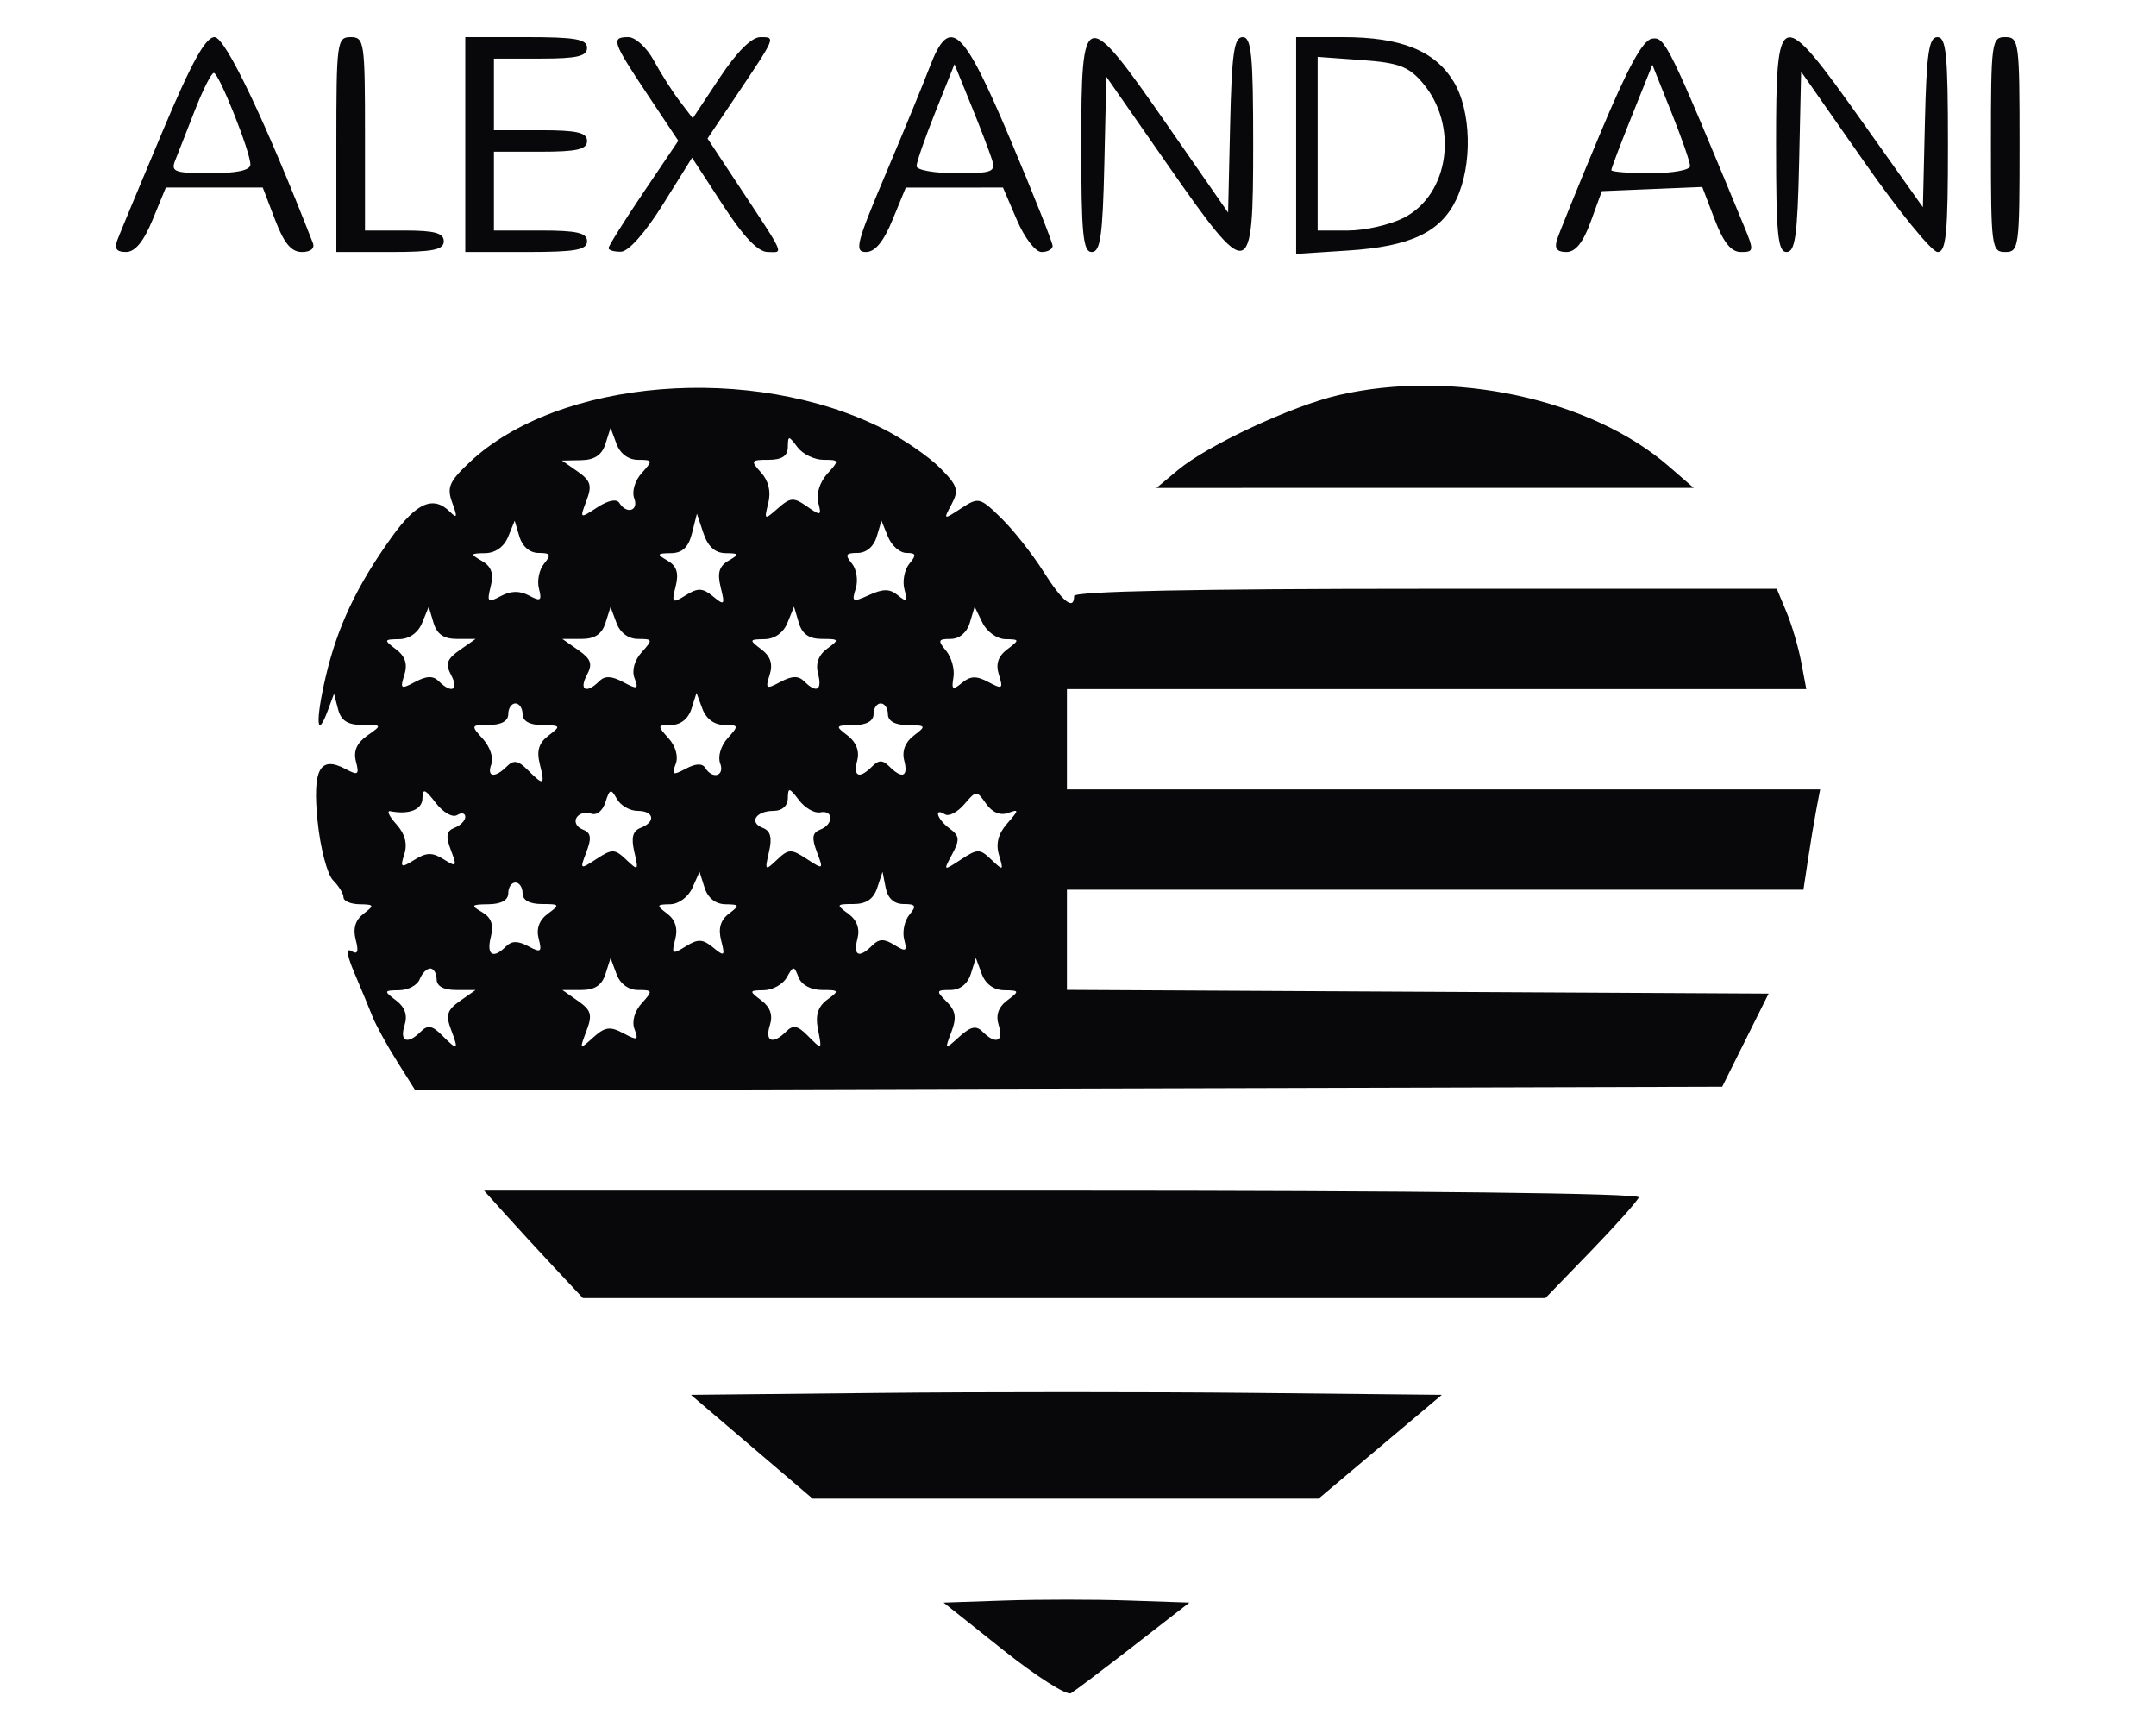 <?xml version="1.0" encoding="UTF-8" standalone="no"?>
<!-- Created with Inkscape (http://www.inkscape.org/) -->

<svg
   xmlns:dc="http://purl.org/dc/elements/1.1/"
   xmlns:cc="http://creativecommons.org/ns#"
   xmlns:rdf="http://www.w3.org/1999/02/22-rdf-syntax-ns#"
   xmlns:svg="http://www.w3.org/2000/svg"
   xmlns="http://www.w3.org/2000/svg"
   xmlns:sodipodi="http://sodipodi.sourceforge.net/DTD/sodipodi-0.dtd"
   xmlns:inkscape="http://www.inkscape.org/namespaces/inkscape"
   id="svg14412"
   version="1.1"
   inkscape:version="0.91 r13725"
   width="282.188"
   height="225.938"
   viewBox="0 0 282.188 225.938"
   sodipodi:docname="alexandani.svg">
  <defs
     id="defs14416" />
  <sodipodi:namedview
     pagecolor="#ffffff"
     bordercolor="#666666"
     borderopacity="1"
     objecttolerance="10"
     gridtolerance="10"
     guidetolerance="10"
     inkscape:pageopacity="0"
     inkscape:pageshadow="2"
     inkscape:window-width="1920"
     inkscape:window-height="1137"
     id="namedview14414"
     showgrid="false"
     inkscape:zoom="1.4433435"
     inkscape:cx="238.10755"
     inkscape:cy="150.6102"
     inkscape:window-x="-8"
     inkscape:window-y="-8"
     inkscape:window-maximized="1"
     inkscape:current-layer="svg14412" />
  <path
     style="fill:#08080b"
     d="m 131.34,215.931 -7.839,-6.234 8.073,-0.271 c 4.44,-0.149 11.679,-0.149 16.086,0 l 8.013,0.271 -7.247,5.625 c -3.986,3.094 -7.697,5.899 -8.248,6.234 -0.55,0.335 -4.528,-2.196 -8.839,-5.625 z m -32.943,-26.625 -7.969,-6.797 24.609,-0.25 c 13.535,-0.137 35.65,-0.137 49.144,0 l 24.534,0.25 -8.072,6.797 -8.072,6.797 -33.103,-9e-5 -33.103,-1.1e-4 -7.969,-6.797 z M 72.562,165.869 c -2.049,-2.191 -4.958,-5.355 -6.464,-7.031 l -2.739,-3.047 75.722,0 c 46.648,0 75.602,0.337 75.41,0.878 -0.172,0.483 -2.991,3.647 -6.266,7.031 l -5.953,6.153 -62.992,0 -62.992,0 -3.726,-3.984 z M 51.966,138.875 c -1.32,-2.09 -2.766,-4.729 -3.215,-5.864 -0.448,-1.135 -1.507,-3.684 -2.351,-5.664 -0.993,-2.327 -1.135,-3.353 -0.403,-2.9 0.813,0.502 0.972,0.083 0.562,-1.485 -0.384,-1.469 -0.048,-2.583 1.024,-3.398 1.455,-1.106 1.41,-1.215 -0.514,-1.242 -1.16,-0.016 -2.109,-0.422 -2.109,-0.9 0,-0.479 -0.616,-1.487 -1.37,-2.24 -0.755,-0.755 -1.659,-4.192 -2.014,-7.66 -0.706,-6.89 0.274,-8.706 3.705,-6.87 1.59,0.851 1.761,0.72 1.308,-1.01 -0.357,-1.365 0.107,-2.427 1.478,-3.388 1.974,-1.382 1.966,-1.399 -0.642,-1.399 -1.923,0 -2.785,-0.554 -3.174,-2.04 l -0.534,-2.04 -0.805,2.176 c -1.475,3.986 -1.644,1.43 -0.29,-4.374 1.528,-6.548 4.078,-11.94 8.672,-18.331 3.225,-4.487 5.426,-5.438 7.594,-3.281 0.945,0.94 1.007,0.708 0.311,-1.172 -0.741,-2.004 -0.416,-2.77 2.246,-5.285 11.636,-10.996 37.063,-13.054 54.173,-4.383 2.584,1.309 5.905,3.587 7.379,5.062 2.346,2.346 2.54,2.943 1.557,4.781 -1.108,2.07 -1.091,2.078 1.24,0.551 2.287,-1.498 2.458,-1.457 5.255,1.278 1.59,1.555 4.07,4.692 5.51,6.973 2.519,3.987 4.026,5.189 4.026,3.212 0,-0.612 15.953,-0.938 45.985,-0.938 l 45.985,0 1.272,3.047 c 0.7,1.676 1.569,4.629 1.931,6.562 l 0.659,3.516 -48.386,0 -48.386,0 0,6.562 0,6.562 49.293,0 49.293,0 -0.493,2.578 c -0.271,1.418 -0.764,4.371 -1.094,6.562 l -0.601,3.984 -48.199,0 -48.199,0 0,6.554 0,6.554 45.921,0.243 45.921,0.243 -3.038,6.094 -3.038,6.094 -85.525,0.239 -85.525,0.239 -2.399,-3.801 z m 7.068,-4.149 c -0.723,-1.901 -0.514,-2.571 1.169,-3.75 l 2.049,-1.435 -2.552,0 c -1.644,0 -2.552,-0.501 -2.552,-1.406 0,-0.773 -0.377,-1.406 -0.837,-1.406 -0.46,0 -1.08,0.633 -1.377,1.406 -0.297,0.773 -1.502,1.42 -2.678,1.436 -2.03,0.028 -2.051,0.096 -0.413,1.337 1.171,0.887 1.527,1.933 1.109,3.251 -0.683,2.153 0.392,2.561 2.141,0.812 0.884,-0.884 1.482,-0.781 2.732,0.469 2.112,2.112 2.253,2.029 1.21,-0.714 z m 22.553,0.474 c 1.845,0.987 2.019,0.924 1.462,-0.53 -0.381,-0.994 -0.007,-2.343 0.941,-3.39 1.488,-1.644 1.461,-1.739 -0.476,-1.739 -1.266,0 -2.347,-0.801 -2.825,-2.094 l -0.775,-2.094 -0.665,2.094 c -0.468,1.474 -1.401,2.094 -3.154,2.094 l -2.489,0 2.049,1.435 c 1.74,1.218 1.905,1.814 1.097,3.939 -0.93,2.447 -0.91,2.466 0.894,0.834 1.531,-1.386 2.203,-1.479 3.941,-0.549 z m 25.45,-0.65 c -0.331,-1.73 0.05,-2.875 1.247,-3.75 1.606,-1.174 1.558,-1.26 -0.7,-1.26 -1.441,0 -2.679,-0.664 -3.055,-1.641 -0.602,-1.563 -0.676,-1.563 -1.553,0 -0.507,0.902 -1.849,1.654 -2.984,1.67 -1.965,0.028 -1.981,0.092 -0.337,1.337 1.171,0.887 1.527,1.933 1.109,3.251 -0.683,2.153 0.392,2.561 2.141,0.812 0.884,-0.884 1.482,-0.781 2.732,0.469 2.021,2.021 1.964,2.058 1.4,-0.89 z m 21.571,0.45 c 1.723,1.723 2.791,1.298 2.112,-0.841 -0.419,-1.319 -0.062,-2.364 1.109,-3.251 1.638,-1.241 1.617,-1.309 -0.414,-1.337 -1.341,-0.019 -2.429,-0.811 -2.914,-2.124 l -0.775,-2.094 -0.665,2.094 c -0.416,1.31 -1.418,2.094 -2.677,2.094 -1.864,0 -1.899,0.113 -0.478,1.535 1.188,1.188 1.328,2.079 0.621,3.939 -0.907,2.386 -0.899,2.391 1.032,0.643 1.492,-1.35 2.203,-1.504 3.049,-0.658 z m -62.373,-11.171 c 0.734,-0.734 1.559,-0.738 2.908,-0.016 1.657,0.887 1.821,0.767 1.361,-0.991 -0.342,-1.31 0.074,-2.436 1.209,-3.265 1.612,-1.178 1.557,-1.266 -0.791,-1.266 -1.618,0 -2.523,-0.505 -2.523,-1.406 0,-0.773 -0.422,-1.406 -0.938,-1.406 -0.516,0 -0.938,0.633 -0.938,1.406 0,0.902 -0.924,1.416 -2.578,1.435 -2.28,0.025 -2.379,0.144 -0.859,1.028 1.226,0.713 1.557,1.647 1.154,3.253 -0.599,2.385 0.291,2.933 1.995,1.229 z m 27.093,0.143 c 1.502,1.233 1.594,1.152 1.059,-0.923 -0.402,-1.559 -0.085,-2.654 1.009,-3.486 1.46,-1.109 1.422,-1.215 -0.45,-1.242 -1.283,-0.019 -2.296,-0.817 -2.717,-2.139 l -0.67,-2.109 -0.942,2.109 c -0.535,1.197 -1.793,2.122 -2.908,2.139 -1.806,0.027 -1.837,0.128 -0.37,1.242 1.055,0.802 1.407,1.934 1.039,3.343 -0.51,1.951 -0.395,2.029 1.375,0.923 1.598,-0.998 2.217,-0.973 3.577,0.143 z m 20.843,-0.267 c 0.882,-0.882 1.555,-0.895 2.898,-0.056 1.512,0.944 1.684,0.845 1.272,-0.732 -0.262,-1.003 0.046,-2.455 0.686,-3.225 0.968,-1.166 0.84,-1.401 -0.762,-1.401 -1.248,0 -2.07,-0.742 -2.34,-2.109 l -0.415,-2.109 -0.697,2.109 c -0.483,1.461 -1.439,2.109 -3.111,2.109 -2.256,0 -2.301,0.083 -0.682,1.266 1.141,0.834 1.552,1.954 1.204,3.281 -0.588,2.248 0.209,2.604 1.946,0.867 z M 58.059,112.432 c 1.717,1.072 1.784,0.985 0.948,-1.214 -0.696,-1.83 -0.583,-2.49 0.495,-2.904 0.768,-0.295 1.396,-0.937 1.396,-1.428 0,-0.491 -0.48,-0.596 -1.066,-0.234 -0.595,0.368 -1.828,-0.332 -2.792,-1.585 -1.42,-1.847 -1.729,-1.954 -1.746,-0.604 -0.019,1.478 -1.75,2.17 -4.213,1.682 -0.501,-0.099 -0.147,0.664 0.788,1.697 1.122,1.24 1.483,2.556 1.064,3.878 -0.581,1.832 -0.469,1.898 1.322,0.779 1.561,-0.975 2.331,-0.988 3.805,-0.068 z m 23.915,0.066 c 1.568,1.49 1.624,1.435 1.049,-1.025 -0.438,-1.873 -0.209,-2.752 0.821,-3.147 2.031,-0.779 1.772,-2.223 -0.399,-2.223 -1.006,0 -2.221,-0.702 -2.701,-1.559 -0.776,-1.387 -0.942,-1.34 -1.501,0.421 -0.364,1.146 -1.16,1.776 -1.892,1.495 -0.695,-0.267 -1.544,-0.031 -1.886,0.523 -0.343,0.554 0.013,1.252 0.789,1.55 1.098,0.421 1.21,1.072 0.504,2.929 -0.891,2.345 -0.868,2.361 1.325,0.924 2.037,-1.335 2.378,-1.325 3.89,0.111 z m 23.614,-0.111 c 2.193,1.437 2.217,1.42 1.325,-0.924 -0.696,-1.832 -0.593,-2.508 0.445,-2.906 1.762,-0.676 1.761,-2.618 -9.4e-4,-2.26 -0.745,0.152 -1.997,-0.568 -2.783,-1.6 -1.275,-1.673 -1.432,-1.699 -1.458,-0.234 -0.018,0.989 -0.753,1.641 -1.849,1.641 -2.326,0 -3.298,1.509 -1.433,2.225 1.024,0.393 1.253,1.275 0.816,3.145 -0.576,2.459 -0.519,2.514 1.049,1.025 1.512,-1.436 1.853,-1.446 3.89,-0.111 z m 24.183,0.111 c 1.547,1.484 1.604,1.449 0.987,-0.602 -0.449,-1.495 -0.114,-2.793 1.071,-4.143 1.558,-1.776 1.568,-1.91 0.11,-1.378 -1.022,0.372 -2.077,-0.071 -2.873,-1.207 -1.236,-1.764 -1.286,-1.763 -2.863,0.079 -0.883,1.031 -2.016,1.621 -2.518,1.311 -1.545,-0.955 -1.008,0.677 0.612,1.861 1.294,0.946 1.344,1.454 0.329,3.35 -1.189,2.222 -1.183,2.226 1.153,0.695 2.182,-1.43 2.465,-1.428 3.99,0.035 z M 70.646,99.962 c -0.434,-1.73 -0.115,-2.759 1.154,-3.72 1.651,-1.25 1.602,-1.33 -0.824,-1.358 -1.653,-0.019 -2.578,-0.534 -2.578,-1.436 0,-0.773 -0.422,-1.406 -0.938,-1.406 -0.516,0 -0.938,0.633 -0.938,1.406 0,0.897 -0.902,1.406 -2.489,1.406 -2.414,0 -2.439,0.056 -0.824,1.84 0.916,1.012 1.416,2.489 1.112,3.281 -0.661,1.721 0.439,1.89 2.02,0.309 0.884,-0.884 1.482,-0.781 2.732,0.469 2.116,2.116 2.281,2.033 1.572,-0.791 z m 21.657,0.514 c 0.963,1.557 2.59,1.056 1.954,-0.602 -0.333,-0.867 0.097,-2.303 0.983,-3.281 1.488,-1.644 1.462,-1.739 -0.476,-1.739 -1.266,0 -2.347,-0.801 -2.825,-2.094 l -0.775,-2.094 -0.665,2.094 c -0.408,1.286 -1.42,2.094 -2.622,2.094 -1.847,0 -1.868,0.098 -0.383,1.739 0.947,1.047 1.322,2.397 0.941,3.39 -0.548,1.427 -0.368,1.509 1.327,0.602 1.29,-0.69 2.159,-0.727 2.541,-0.109 z m 21.845,-0.185 c 0.875,-0.875 1.375,-0.875 2.25,0 1.691,1.691 2.51,1.357 1.948,-0.793 -0.319,-1.221 0.139,-2.403 1.26,-3.251 1.661,-1.257 1.614,-1.335 -0.817,-1.363 -1.653,-0.019 -2.578,-0.534 -2.578,-1.436 0,-0.773 -0.422,-1.406 -0.938,-1.406 -0.516,0 -0.938,0.633 -0.938,1.406 0,0.902 -0.925,1.417 -2.578,1.436 -2.431,0.028 -2.478,0.106 -0.817,1.363 1.121,0.849 1.579,2.031 1.26,3.251 -0.562,2.15 0.257,2.484 1.948,0.793 z M 57.436,89.142 c 1.664,1.664 2.669,1.17 1.617,-0.795 -0.786,-1.469 -0.572,-2.101 1.113,-3.281 l 2.087,-1.462 -2.443,0 c -1.723,0 -2.627,-0.622 -3.069,-2.109 l -0.626,-2.109 -0.859,2.109 c -0.531,1.303 -1.677,2.121 -2.999,2.139 -2.031,0.028 -2.052,0.096 -0.414,1.337 1.202,0.911 1.531,1.922 1.083,3.332 -0.586,1.845 -0.46,1.927 1.422,0.919 1.493,-0.799 2.348,-0.821 3.089,-0.081 z m 20.986,0 c 0.741,-0.741 1.611,-0.711 3.142,0.109 1.87,1.001 2.044,0.94 1.484,-0.517 -0.381,-0.994 -0.007,-2.343 0.941,-3.39 1.488,-1.644 1.461,-1.739 -0.476,-1.739 -1.266,0 -2.347,-0.801 -2.825,-2.094 l -0.775,-2.094 -0.665,2.094 c -0.468,1.474 -1.401,2.094 -3.154,2.094 l -2.489,0 2.087,1.462 c 1.685,1.18 1.899,1.812 1.113,3.281 -1.052,1.966 -0.048,2.46 1.617,0.795 z m 26.826,0 c 1.621,1.621 2.395,1.199 1.822,-0.991 -0.347,-1.328 0.064,-2.447 1.204,-3.281 1.619,-1.184 1.574,-1.266 -0.682,-1.266 -1.693,0 -2.601,-0.63 -3.04,-2.109 l -0.626,-2.109 -0.859,2.109 c -0.531,1.303 -1.677,2.121 -2.999,2.139 -2.031,0.028 -2.052,0.096 -0.414,1.337 1.202,0.911 1.531,1.922 1.083,3.332 -0.586,1.845 -0.46,1.927 1.422,0.919 1.493,-0.799 2.348,-0.821 3.089,-0.081 z m 24.116,0.102 c 1.834,0.982 1.964,0.894 1.381,-0.941 -0.448,-1.41 -0.119,-2.421 1.083,-3.332 1.652,-1.252 1.642,-1.309 -0.24,-1.337 -1.089,-0.017 -2.425,-0.971 -2.995,-2.139 l -1.029,-2.109 -0.63,2.109 c -0.381,1.277 -1.372,2.109 -2.51,2.109 -1.643,0 -1.718,0.196 -0.594,1.55 0.708,0.853 1.14,2.415 0.961,3.472 -0.276,1.631 -0.108,1.741 1.112,0.728 1.109,-0.92 1.9,-0.945 3.461,-0.11 z M 69.243,77.929 c 1.517,0.812 1.71,0.677 1.296,-0.91 -0.268,-1.025 0.036,-2.494 0.676,-3.265 0.966,-1.164 0.845,-1.401 -0.718,-1.401 -1.14,0 -2.127,-0.831 -2.506,-2.109 l -0.626,-2.109 -0.859,2.109 c -0.531,1.304 -1.677,2.12 -2.999,2.138 -1.968,0.026 -2.001,0.109 -0.42,1.028 1.24,0.721 1.558,1.642 1.142,3.302 -0.522,2.081 -0.394,2.204 1.327,1.283 1.311,-0.702 2.461,-0.722 3.688,-0.065 z m 24.078,0.106 c 1.504,1.239 1.586,1.143 1.008,-1.179 -0.468,-1.878 -0.206,-2.775 1.016,-3.487 1.487,-0.866 1.449,-0.961 -0.385,-0.987 -1.368,-0.019 -2.311,-0.868 -2.888,-2.599 l -0.857,-2.571 -0.645,2.571 c -0.459,1.828 -1.25,2.579 -2.737,2.599 -1.876,0.026 -1.922,0.127 -0.445,0.987 1.189,0.693 1.48,1.619 1.049,3.337 -0.554,2.206 -0.458,2.292 1.325,1.179 1.585,-0.99 2.209,-0.964 3.56,0.15 z m 24.194,-0.141 c 1.129,0.937 1.274,0.8 0.855,-0.805 -0.278,-1.063 0.018,-2.564 0.657,-3.335 0.952,-1.147 0.882,-1.401 -0.388,-1.401 -0.853,0 -1.938,-0.949 -2.411,-2.109 l -0.859,-2.109 -0.626,2.109 c -0.379,1.278 -1.367,2.109 -2.506,2.109 -1.538,0 -1.674,0.248 -0.751,1.361 0.621,0.749 0.854,2.23 0.517,3.291 -0.562,1.772 -0.417,1.841 1.77,0.845 1.823,-0.831 2.702,-0.821 3.743,0.043 z M 81.06,65.801 c 0.957,1.548 2.579,1.035 1.946,-0.615 -0.333,-0.867 0.097,-2.303 0.983,-3.281 1.488,-1.644 1.461,-1.739 -0.476,-1.739 -1.266,0 -2.347,-0.801 -2.825,-2.094 l -0.775,-2.094 -0.665,2.094 c -0.464,1.461 -1.425,2.109 -3.18,2.143 l -2.515,0.049 2.056,1.436 c 1.713,1.197 1.905,1.834 1.148,3.824 -0.899,2.366 -0.886,2.374 1.411,0.869 1.42,-0.93 2.541,-1.16 2.892,-0.592 z m 24.565,0.467 c 1.819,1.274 1.929,1.235 1.47,-0.519 -0.288,-1.1 0.205,-2.67 1.173,-3.74 1.614,-1.783 1.598,-1.844 -0.482,-1.844 -1.183,0 -2.712,-0.738 -3.397,-1.641 -1.186,-1.562 -1.247,-1.562 -1.275,0 -0.021,1.143 -0.785,1.641 -2.519,1.641 -2.331,0 -2.393,0.107 -0.973,1.675 0.979,1.082 1.311,2.493 0.936,3.984 -0.56,2.229 -0.517,2.253 1.26,0.688 1.64,-1.445 2.055,-1.471 3.807,-0.245 z m 48.553,-4.769 c 3.899,-3.256 14.922,-8.395 21.031,-9.803 14.901,-3.436 33,0.46 43.188,9.297 l 3.281,2.846 -35.156,0.004 -35.156,0.004 2.812,-2.349 z M 15.387,31.338 c 0.345,-0.902 2.979,-7.23 5.852,-14.062 3.844,-9.141 5.653,-12.422 6.847,-12.422 1.403,0 6.599,10.885 12.867,26.953 0.274,0.702 -0.304,1.172 -1.441,1.172 -1.386,0 -2.333,-1.139 -3.509,-4.219 l -1.611,-4.219 -6.342,0 -6.342,0 -1.733,4.215 c -1.175,2.856 -2.295,4.216 -3.474,4.219 -1.273,0.002 -1.572,-0.438 -1.113,-1.637 z m 17.385,-9.807 c 0,-1.682 -4.115,-11.99 -4.787,-11.99 -0.318,0 -1.439,2.215 -2.492,4.922 -1.053,2.707 -2.211,5.66 -2.574,6.562 -0.582,1.446 -0.036,1.641 4.596,1.641 3.489,0 5.257,-0.382 5.257,-1.135 z m 11.25,-2.615 c 0,-13.438 0.083,-14.063 1.875,-14.063 1.782,0 1.875,0.625 1.875,12.656 l 0,12.656 5.156,0 c 3.958,0 5.156,0.327 5.156,1.406 0,1.125 -1.406,1.406 -7.031,1.406 l -7.031,0 0,-14.062 z m 16.875,0 0,-14.063 7.969,0 c 6.458,0 7.969,0.267 7.969,1.406 0,1.106 -1.302,1.406 -6.094,1.406 l -6.094,0 0,4.688 0,4.688 6.094,0 c 4.792,0 6.094,0.3 6.094,1.406 0,1.106 -1.302,1.406 -6.094,1.406 l -6.094,0 0,5.156 0,5.156 6.094,0 c 4.792,0 6.094,0.3 6.094,1.406 0,1.14 -1.51,1.406 -7.969,1.406 l -7.969,0 0,-14.062 z m 18.75,13.551 c 0,-0.281 2.055,-3.557 4.567,-7.279 l 4.567,-6.768 -4.053,-6.08 C 80.133,5.444 79.937,4.854 82.247,4.854 c 0.914,0 2.407,1.371 3.317,3.047 0.91,1.676 2.432,4.066 3.382,5.312 l 1.726,2.265 3.527,-5.312 c 2.247,-3.384 4.179,-5.312 5.325,-5.312 2.027,0 2.074,-0.114 -3.248,7.807 l -3.671,5.463 3.205,4.849 c 7.217,10.919 6.789,10.005 4.682,10.005 -1.275,0 -3.156,-1.969 -5.892,-6.169 l -4.019,-6.169 -3.825,6.128 c -2.29,3.668 -4.484,6.145 -5.466,6.169 -0.902,0.023 -1.641,-0.189 -1.641,-0.47 z m 36.217,-9.567 c 2.348,-5.543 4.96,-11.888 5.804,-14.099 2.627,-6.881 4.326,-5.352 10.61,9.549 3.022,7.165 5.494,13.388 5.494,13.828 0,0.44 -0.648,0.801 -1.44,0.801 -0.813,0 -2.226,-1.835 -3.248,-4.219 l -1.808,-4.219 -6.361,0.004 -6.361,0.003 -1.733,4.215 c -1.178,2.865 -2.292,4.215 -3.479,4.215 -1.546,0 -1.257,-1.153 2.523,-10.078 z m 13.945,-2.091 c -0.324,-1.021 -1.555,-4.231 -2.736,-7.132 l -2.146,-5.275 -2.484,6.205 c -1.366,3.413 -2.484,6.622 -2.484,7.132 0,0.51 2.349,0.928 5.219,0.928 4.776,0 5.169,-0.158 4.63,-1.857 z m 11.713,-1.893 c 0,-18.076 0.416,-18.171 11.25,-2.569 l 7.969,11.475 0.263,-11.484 c 0.214,-9.357 0.518,-11.484 1.641,-11.484 1.15,0 1.377,2.318 1.377,14.063 0,18.034 -0.41,18.127 -11.25,2.564 l -7.969,-11.441 -0.263,11.47 c -0.214,9.344 -0.518,11.47 -1.641,11.47 -1.15,0 -1.377,-2.318 -1.377,-14.062 z m 28.125,0.123 0,-14.186 6.124,0 c 7.593,0 12.021,1.775 14.477,5.803 2.336,3.832 2.505,10.919 0.366,15.425 -2.046,4.311 -5.979,6.172 -14.17,6.703 l -6.797,0.441 0,-14.186 z m 14.039,9.485 c 6.02,-3.029 7.286,-12.134 2.467,-17.737 -1.801,-2.094 -3.119,-2.581 -7.927,-2.929 l -5.766,-0.417 0,11.363 0,11.363 3.984,-0.001 c 2.191,-8.1e-4 5.45,-0.739 7.242,-1.641 z m 20.112,2.814 c 0.29,-0.902 2.821,-7.125 5.625,-13.828 3.642,-8.708 5.585,-12.264 6.806,-12.457 1.695,-0.267 2.156,0.67 11.987,24.41 1.388,3.351 1.371,3.516 -0.354,3.516 -1.284,0 -2.283,-1.237 -3.436,-4.257 l -1.626,-4.257 -6.571,0.273 -6.571,0.273 -1.45,3.984 c -0.997,2.741 -1.994,3.984 -3.194,3.984 -1.237,0 -1.591,-0.477 -1.217,-1.641 z m 17.411,-9.6 c 0,-0.51 -1.111,-3.703 -2.469,-7.095 l -2.469,-6.167 -2.687,6.689 c -1.478,3.679 -2.687,6.872 -2.687,7.095 0,0.223 2.32,0.406 5.156,0.406 2.836,0 5.156,-0.417 5.156,-0.928 z m 11.25,-2.822 c 0,-18.129 0.453,-18.246 11.32,-2.93 l 7.899,11.132 0.263,-11.132 c 0.214,-9.047 0.521,-11.132 1.641,-11.132 1.15,0 1.377,2.318 1.377,14.063 0,11.644 -0.233,14.062 -1.356,14.062 -0.746,0 -5.07,-5.31 -9.609,-11.801 L 235.741,9.377 235.479,21.178 c -0.214,9.639 -0.515,11.801 -1.641,11.801 -1.151,0 -1.378,-2.315 -1.378,-14.062 z m 28.125,0 c 0,-13.438 0.083,-14.063 1.875,-14.063 1.792,0 1.875,0.625 1.875,14.063 0,13.438 -0.083,14.062 -1.875,14.062 -1.792,0 -1.875,-0.625 -1.875,-14.062 z"
     id="path14962"
     inkscape:connector-curvature="0" />
</svg>
